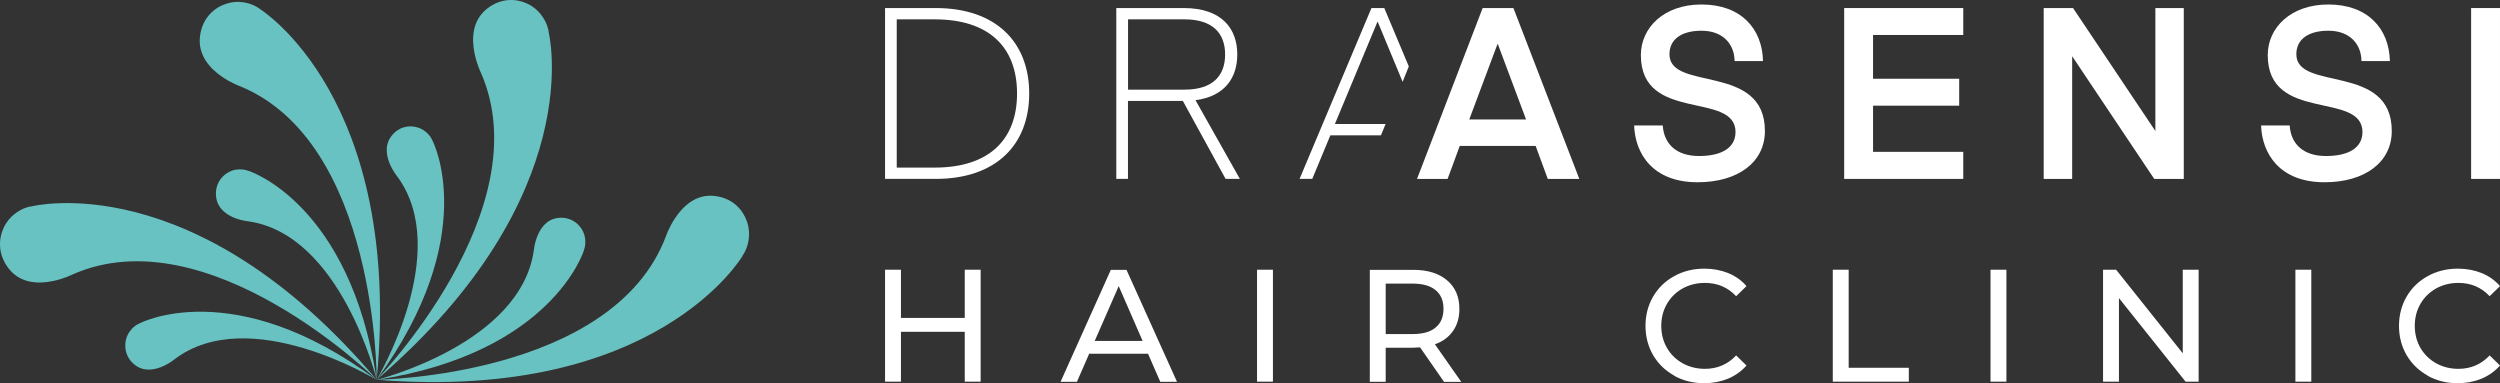 <svg xmlns="http://www.w3.org/2000/svg" width="274" height="42" viewBox="0 0 274 42" fill="none"><rect x="0" y="0" width="274" height="42" fill="#333333" stroke="none"/><path d="M60.117 3.444C60.117 3.444 64.74 21.441 41.285 41.62C41.285 41.62 59.335 22.984 52.695 7.946C52.695 7.946 52.242 7.032 52.004 5.81C51.698 4.29 51.721 2.279 53.352 0.976C54.95 -0.304 56.684 -0.144 57.851 0.428C58.508 0.748 58.927 1.159 59.233 1.525C60.015 2.484 60.129 3.433 60.129 3.433L60.117 3.444Z" fill="#68C2C1"></path><path d="M81.375 28.057C81.375 28.057 72.026 44.077 41.285 41.62C41.285 41.62 67.12 41.312 72.967 25.943C72.967 25.943 73.284 24.972 73.975 23.932C74.825 22.641 76.253 21.235 78.315 21.475C80.377 21.715 81.454 23.064 81.873 24.298C82.111 24.995 82.122 25.577 82.077 26.057C81.964 27.291 81.363 28.045 81.363 28.045L81.375 28.057Z" fill="#68C2C1"></path><path d="M15.302 35.438C15.302 35.438 25.602 29.988 41.273 41.632C41.273 41.632 27.325 33.119 19.109 39.392C19.109 39.392 18.622 39.803 17.908 40.123C17.024 40.523 15.801 40.797 14.77 39.986C13.761 39.186 13.614 38.078 13.795 37.278C13.897 36.821 14.078 36.501 14.271 36.261C14.736 35.633 15.313 35.438 15.313 35.438H15.302Z" fill="#68C2C1"></path><path d="M27.257 18.733C27.257 18.733 38.361 22.23 41.285 41.632C41.285 41.632 37.387 25.669 27.177 24.252C27.177 24.252 26.543 24.195 25.806 23.921C24.9 23.578 23.835 22.892 23.687 21.578C23.54 20.264 24.197 19.407 24.9 18.962C25.296 18.71 25.648 18.619 25.942 18.584C26.713 18.482 27.257 18.744 27.257 18.744V18.733Z" fill="#68C2C1"></path><path d="M47.415 15.442C47.415 15.442 52.82 25.829 41.273 41.632C41.273 41.632 49.715 27.566 43.494 19.282C43.494 19.282 43.086 18.79 42.769 18.07C42.373 17.179 42.101 15.945 42.905 14.905C43.71 13.865 44.797 13.74 45.591 13.922C46.044 14.025 46.361 14.208 46.599 14.402C47.222 14.871 47.415 15.454 47.415 15.454V15.442Z" fill="#68C2C1"></path><path d="M63.981 27.486C63.981 27.486 60.514 38.684 41.273 41.632C41.273 41.632 57.103 37.701 58.508 27.406C58.508 27.406 58.565 26.766 58.837 26.023C59.177 25.109 59.857 24.035 61.16 23.886C62.44 23.738 63.313 24.401 63.755 25.109C64.004 25.509 64.094 25.863 64.129 26.16C64.231 26.937 63.97 27.486 63.97 27.486H63.981Z" fill="#68C2C1"></path><path d="M28.481 0.987C28.481 0.987 44.22 10.677 41.285 41.631C41.285 41.631 41.398 15.579 26.26 9.431C26.26 9.431 25.308 9.089 24.288 8.38C23.019 7.5 21.66 6.038 21.92 3.958C22.181 1.913 23.54 0.816 24.776 0.416C25.478 0.187 26.056 0.176 26.532 0.233C27.756 0.37 28.492 0.987 28.492 0.987H28.481Z" fill="#68C2C1"></path><path d="M3.416 22.63C3.416 22.63 21.262 17.968 41.273 41.62C41.273 41.62 22.792 23.418 7.88 30.114C7.88 30.114 6.974 30.571 5.761 30.811C4.254 31.119 2.26 31.097 0.968 29.451C-0.301 27.84 -0.142 26.092 0.424 24.915C0.741 24.252 1.149 23.829 1.512 23.521C2.464 22.732 3.404 22.618 3.404 22.618L3.416 22.63Z" fill="#68C2C1"></path><path d="M107.478 29.561V41.83H105.736V36.366H98.744V41.83H97.002V29.561H98.744V34.844H105.736V29.561H107.478Z" fill="white"></path><path d="M125.837 38.772H119.373L118.032 41.843H116.238L121.747 29.574H123.463L128.998 41.843H127.166L125.824 38.772H125.837ZM125.231 37.367L122.612 31.357L119.98 37.367H125.231Z" fill="white"></path><path d="M137.771 29.561H139.513V41.83H137.771V29.561Z" fill="white"></path><path d="M158.259 41.843L155.64 38.07C155.317 38.096 155.059 38.109 154.879 38.109H151.873V41.843H150.131V29.574H154.879C156.453 29.574 157.691 29.951 158.594 30.719C159.497 31.474 159.949 32.528 159.949 33.855C159.949 34.804 159.717 35.611 159.252 36.274C158.788 36.938 158.13 37.432 157.265 37.731L160.155 41.856H158.259V41.843ZM157.343 35.897C157.923 35.416 158.207 34.739 158.207 33.842C158.207 32.944 157.911 32.267 157.343 31.799C156.762 31.318 155.924 31.083 154.827 31.083H151.873V36.613H154.827C155.924 36.613 156.775 36.379 157.343 35.897Z" fill="white"></path><path d="M183.495 41.166C182.514 40.62 181.74 39.878 181.185 38.929C180.631 37.979 180.347 36.899 180.347 35.715C180.347 34.531 180.631 33.451 181.185 32.502C181.74 31.552 182.514 30.797 183.495 30.264C184.475 29.718 185.585 29.444 186.798 29.444C187.752 29.444 188.617 29.613 189.404 29.926C190.191 30.251 190.862 30.719 191.416 31.357L190.281 32.463C189.365 31.487 188.23 31.006 186.862 31.006C185.959 31.006 185.133 31.214 184.411 31.617C183.675 32.033 183.108 32.593 182.695 33.308C182.282 34.024 182.075 34.831 182.075 35.715C182.075 36.6 182.282 37.407 182.695 38.122C183.108 38.838 183.675 39.397 184.411 39.813C185.146 40.217 185.959 40.425 186.862 40.425C188.217 40.425 189.365 39.931 190.281 38.955L191.416 40.061C190.862 40.685 190.191 41.166 189.391 41.505C188.591 41.83 187.726 41.999 186.772 41.999C185.559 41.999 184.462 41.726 183.482 41.179L183.495 41.166Z" fill="white"></path><path d="M200.873 29.561H202.615V40.308H209.207V41.83H200.873V29.561Z" fill="white"></path><path d="M218.161 29.561H219.903V41.83H218.161V29.561Z" fill="white"></path><path d="M240.971 29.561V41.83H239.539L232.237 32.671V41.83H230.495V29.561H231.927L239.23 38.721V29.561H240.971Z" fill="white"></path><path d="M251.576 29.561H253.318V41.83H251.576V29.561Z" fill="white"></path><path d="M266.078 41.166C265.098 40.62 264.324 39.878 263.769 38.929C263.214 37.979 262.93 36.899 262.93 35.715C262.93 34.531 263.214 33.451 263.769 32.502C264.324 31.552 265.098 30.797 266.078 30.264C267.059 29.718 268.168 29.444 269.381 29.444C270.336 29.444 271.2 29.613 271.987 29.926C272.774 30.251 273.445 30.719 274 31.357L272.864 32.463C271.948 31.487 270.813 31.006 269.446 31.006C268.542 31.006 267.717 31.214 266.994 31.617C266.259 32.033 265.691 32.593 265.278 33.308C264.865 34.024 264.659 34.831 264.659 35.715C264.659 36.6 264.865 37.407 265.278 38.122C265.691 38.838 266.259 39.397 266.994 39.813C267.73 40.217 268.542 40.425 269.446 40.425C270.8 40.425 271.948 39.931 272.864 38.955L274 40.061C273.445 40.685 272.774 41.166 271.974 41.505C271.174 41.83 270.31 41.999 269.355 41.999C268.142 41.999 267.046 41.726 266.065 41.179L266.078 41.166Z" fill="white"></path><path d="M155.306 19.608L162.498 0.883H165.871L173.093 19.608H169.638L168.306 15.996H159.989L158.657 19.608H155.306ZM164.121 4.839L161.032 13.091H167.256L164.166 4.839H164.114H164.121Z" fill="white"></path><path d="M190.217 14.494C190.217 9.93 179.839 13.518 179.839 6.033C179.839 3.052 182.348 0.492 186.48 0.492C190.85 0.492 193.151 3.18 193.225 6.694H190.113C190.091 4.847 188.855 3.368 186.48 3.368C184.313 3.368 182.973 4.291 182.973 5.95C182.973 10.065 193.434 6.874 193.434 14.359C193.434 17.76 190.508 19.975 186.055 19.975C181.112 19.975 179.206 16.814 179.102 13.751H182.236C182.37 15.756 183.703 17.1 186.212 17.1C188.721 17.1 190.21 16.176 190.21 14.487L190.217 14.494Z" fill="white"></path><path d="M215.174 19.608H202.122V0.883H215.174V3.833H205.286V8.631H214.727V11.582H205.286V16.642H215.174V19.593V19.608Z" fill="white"></path><path d="M227.101 19.608H223.989V0.883H227.206L236.229 14.36V0.883H239.342V19.608H236.103L227.109 6.161V19.608H227.101Z" fill="white"></path><path d="M258.93 14.494C258.93 9.93 248.544 13.518 248.544 6.033C248.544 3.052 251.053 0.492 255.185 0.492C259.556 0.492 261.856 3.18 261.931 6.694H258.819C258.796 4.847 257.56 3.368 255.185 3.368C253.019 3.368 251.679 4.291 251.679 5.95C251.679 10.065 262.139 6.874 262.139 14.359C262.139 17.76 259.213 19.975 254.768 19.975C249.825 19.975 247.919 16.814 247.814 13.751H250.949C251.076 15.756 252.416 17.1 254.925 17.1C257.434 17.1 258.923 16.176 258.923 14.487L258.93 14.494Z" fill="white"></path><path d="M273.999 19.608H270.835V0.883H273.999V19.608Z" fill="white"></path><path d="M97.002 19.607V0.882H102.549C109.19 0.882 112.801 4.651 112.801 10.244C112.801 15.838 109.19 19.607 102.549 19.607H97.002ZM102.444 2.121H98.282V18.368H102.444C108.431 18.368 111.468 15.282 111.468 10.244C111.468 5.206 108.438 2.121 102.444 2.121Z" fill="white"></path><path d="M134.325 19.607L129.642 11.063H123.626V19.607H122.346V0.882H129.724C133.983 0.882 135.606 3.202 135.606 5.972C135.606 8.48 134.273 10.559 131.027 10.98L135.889 19.607H134.318H134.325ZM129.828 2.121H123.634V9.824H129.828C132.866 9.824 134.273 8.345 134.273 5.972C134.273 3.6 132.858 2.121 129.828 2.121Z" fill="white"></path><path d="M151.859 13.593H146.305L150.958 2.413H151.01L153.728 8.968L154.405 7.279L151.717 0.882H150.31L142.433 19.607H143.825L145.806 14.832H151.353L151.859 13.593Z" fill="white"></path></svg>